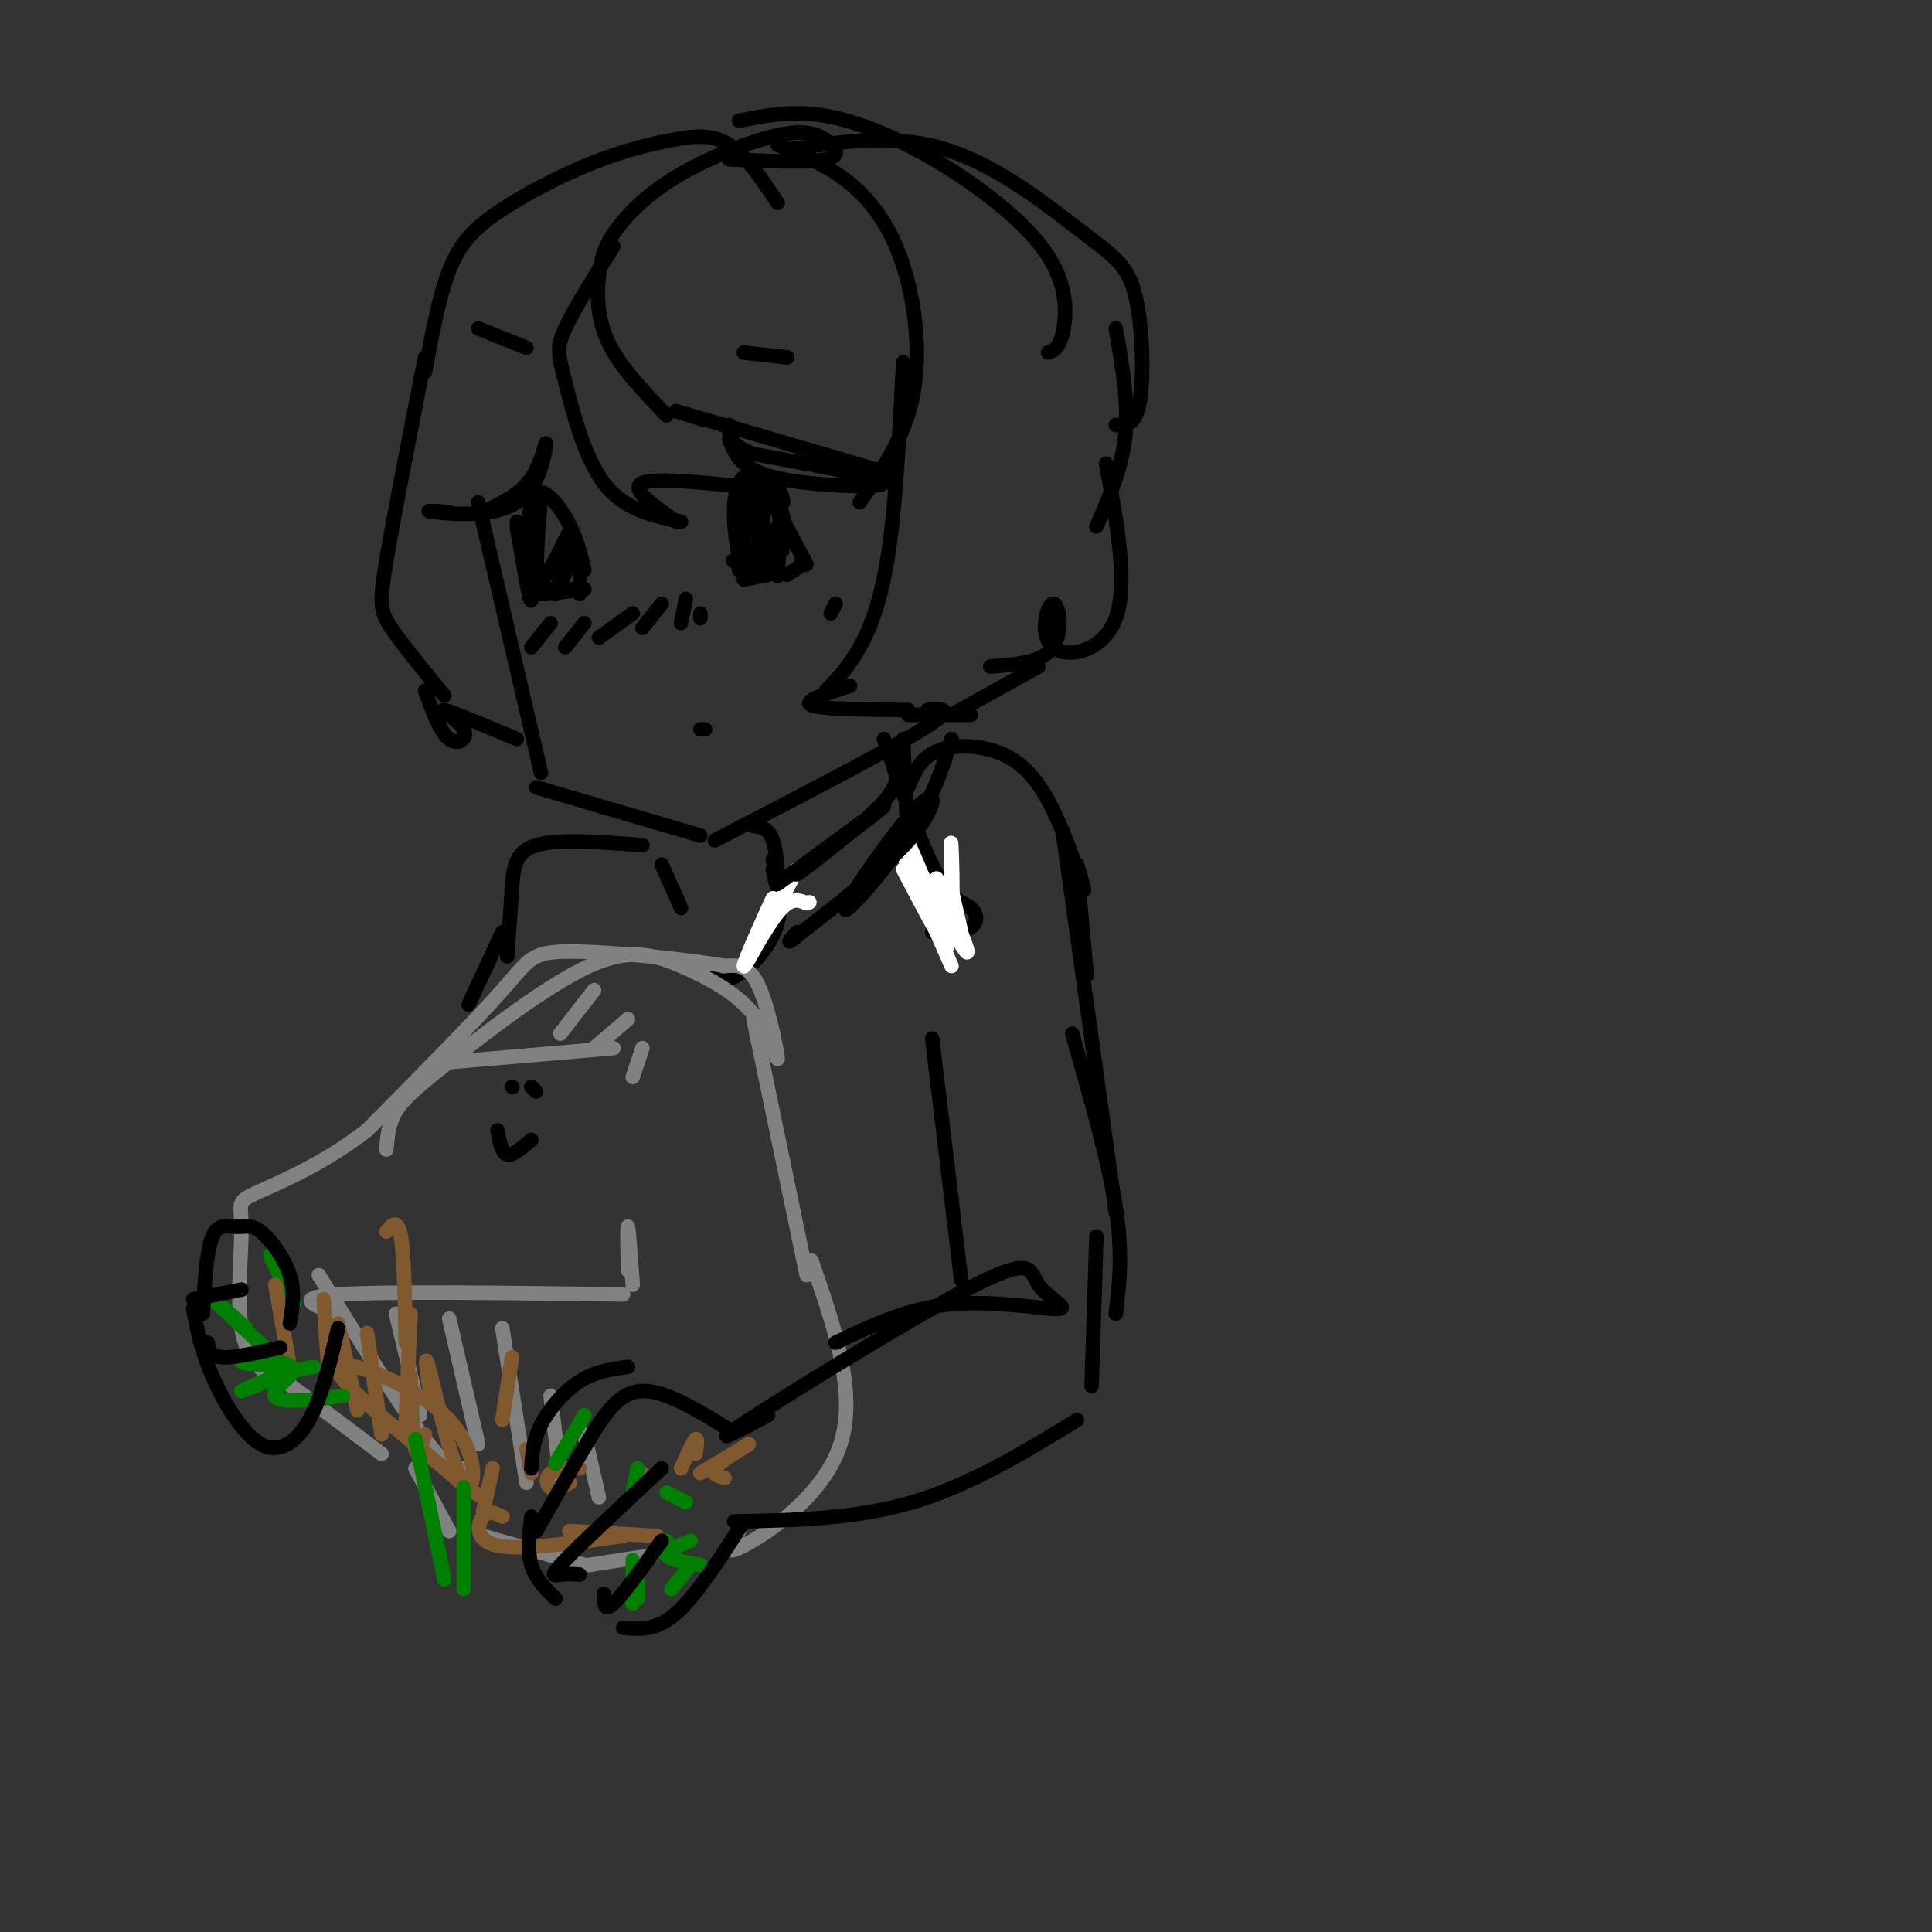 <svg viewBox='0 0 400 400' version='1.1' xmlns='http://www.w3.org/2000/svg' xmlns:xlink='http://www.w3.org/1999/xlink'><rect x="0" y="0" width="400" height="400" fill="#333333" stroke="none"/><g fill='none' stroke='rgb(0,0,0)' stroke-width='3' stroke-linecap='round' stroke-linejoin='round'><path d='M99,104c0.000,0.000 13.000,56.000 13,56'/><path d='M111,163c0.000,0.000 34.000,10.000 34,10'/><path d='M148,174c17.833,-9.250 35.667,-18.500 43,-23c7.333,-4.500 4.167,-4.250 1,-4'/><path d='M100,106c3.845,-1.818 7.691,-3.636 10,-7c2.309,-3.364 3.083,-8.273 3,-7c-0.083,1.273 -1.022,8.727 -6,12c-4.978,3.273 -13.994,2.364 -17,2c-3.006,-0.364 -0.003,-0.182 3,0'/><path d='M107,109c1.452,8.625 2.905,17.250 3,15c0.095,-2.250 -1.167,-15.375 0,-20c1.167,-4.625 4.762,-0.750 7,3c2.238,3.750 3.119,7.375 4,11'/><path d='M107,108c0.000,0.000 5.000,15.000 5,15'/><path d='M151,91c1.178,3.133 2.356,6.267 10,8c7.644,1.733 21.756,2.067 22,1c0.244,-1.067 -13.378,-3.533 -27,-6'/><path d='M156,94c-5.333,-2.000 -5.167,-4.000 -5,-6'/><path d='M155,105c0.437,-2.095 0.874,-4.190 2,-5c1.126,-0.810 2.943,-0.336 4,1c1.057,1.336 1.356,3.533 1,3c-0.356,-0.533 -1.365,-3.797 -3,-5c-1.635,-1.203 -3.896,-0.344 -5,2c-1.104,2.344 -1.052,6.172 -1,10'/><path d='M153,111c-0.062,2.912 0.282,5.193 0,4c-0.282,-1.193 -1.191,-5.860 -1,-10c0.191,-4.140 1.483,-7.754 4,-6c2.517,1.754 6.258,8.877 10,16'/><path d='M166,115c1.667,2.833 0.833,1.917 0,1'/><path d='M166,117c0.000,0.000 -3.000,2.000 -3,2'/><path d='M99,68c0.000,0.000 10.000,4.000 10,4'/><path d='M154,73c0.000,0.000 9.000,1.000 9,1'/><path d='M131,127c0.000,0.000 -7.000,5.000 -7,5'/><path d='M114,129c0.000,0.000 -4.000,5.000 -4,5'/><path d='M121,129c0.000,0.000 -4.000,5.000 -4,5'/><path d='M137,125c0.000,0.000 -4.000,5.000 -4,5'/><path d='M142,124c0.000,0.000 -1.000,5.000 -1,5'/><path d='M145,127c0.000,0.000 0.000,1.000 0,1'/><path d='M173,125c0.000,0.000 -1.000,2.000 -1,2'/><path d='M145,151c0.000,0.000 1.000,0.000 1,0'/><path d='M113,123c0.000,0.000 8.000,-1.000 8,-1'/><path d='M113,122c0.000,0.000 6.000,0.000 6,0'/><path d='M154,120c0.000,0.000 5.000,-1.000 5,-1'/><path d='M153,118c0.000,0.000 6.000,0.000 6,0'/><path d='M155,117c-1.917,-0.417 -3.833,-0.833 -3,-1c0.833,-0.167 4.417,-0.083 8,0'/><path d='M161,103c0.000,0.000 2.000,7.000 2,7'/><path d='M161,103c0.000,0.000 1.000,11.000 1,11'/><path d='M156,101c-1.138,5.054 -2.276,10.109 -2,13c0.276,2.891 1.966,3.620 3,0c1.034,-3.620 1.411,-11.589 1,-10c-0.411,1.589 -1.611,12.735 -1,14c0.611,1.265 3.032,-7.353 4,-9c0.968,-1.647 0.484,3.676 0,9'/><path d='M161,118c0.000,1.667 0.000,1.333 0,1'/><path d='M112,103c-0.733,8.578 -1.467,17.156 0,17c1.467,-0.156 5.133,-9.044 6,-10c0.867,-0.956 -1.067,6.022 -3,13'/><path d='M115,123c0.378,-0.111 2.822,-6.889 4,-8c1.178,-1.111 1.089,3.444 1,8'/><path d='M156,171c1.556,0.200 3.111,0.400 4,3c0.889,2.600 1.111,7.600 1,9c-0.111,1.400 -0.556,-0.800 -1,-3'/><path d='M160,178c1.036,4.440 2.071,8.881 1,13c-1.071,4.119 -4.250,7.917 -7,10c-2.750,2.083 -5.071,2.452 -6,2c-0.929,-0.452 -0.464,-1.726 0,-3'/><path d='M187,153c0.000,0.000 1.000,23.000 1,23'/><path d='M183,153c3.905,11.155 7.810,22.310 11,28c3.190,5.690 5.667,5.917 7,7c1.333,1.083 1.524,3.024 0,4c-1.524,0.976 -4.762,0.988 -8,1'/><path d='M133,175c-8.756,-0.689 -17.511,-1.378 -22,0c-4.489,1.378 -4.711,4.822 -5,9c-0.289,4.178 -0.644,9.089 -1,14'/><path d='M188,163c1.166,-2.730 2.332,-5.461 5,-7c2.668,-1.539 6.839,-1.887 11,-1c4.161,0.887 8.313,3.008 12,9c3.687,5.992 6.911,15.855 8,19c1.089,3.145 0.045,-0.427 -1,-4'/><path d='M223,179c0.167,3.167 1.083,13.083 2,23'/><path d='M88,74c-3.244,16.489 -6.489,32.978 -8,42c-1.511,9.022 -1.289,10.578 1,14c2.289,3.422 6.644,8.711 11,14'/><path d='M127,51c-4.083,6.518 -8.167,13.036 -10,17c-1.833,3.964 -1.417,5.375 0,11c1.417,5.625 3.833,15.464 8,21c4.167,5.536 10.083,6.768 16,8'/><path d='M140,108c-4.833,-3.417 -9.667,-6.833 -7,-8c2.667,-1.167 12.833,-0.083 23,1'/><path d='M146,87c-4.667,-1.417 -9.333,-2.833 -3,-1c6.333,1.833 23.667,6.917 41,12'/><path d='M187,75c-0.756,14.444 -1.511,28.889 -3,39c-1.489,10.111 -3.711,15.889 -6,20c-2.289,4.111 -4.644,6.556 -7,9'/><path d='M176,142c-5.000,1.583 -10.000,3.167 -8,4c2.000,0.833 11.000,0.917 20,1'/><path d='M188,148c0.000,0.000 13.000,0.000 13,0'/><path d='M197,148c0.000,0.000 18.000,-10.000 18,-10'/><path d='M88,77c1.441,-7.782 2.881,-15.565 5,-21c2.119,-5.435 4.916,-8.523 10,-12c5.084,-3.477 12.456,-7.344 19,-10c6.544,-2.656 12.262,-4.100 17,-5c4.738,-0.900 8.497,-1.257 12,1c3.503,2.257 6.752,7.129 10,12'/><path d='M151,33c8.286,0.377 16.572,0.755 20,0c3.428,-0.755 1.997,-2.642 0,-4c-1.997,-1.358 -4.561,-2.187 -10,-1c-5.439,1.187 -13.753,4.390 -20,8c-6.247,3.610 -10.427,7.627 -13,11c-2.573,3.373 -3.539,6.100 -4,10c-0.461,3.900 -0.417,8.971 2,14c2.417,5.029 7.209,10.014 12,15'/><path d='M161,30c5.220,2.131 10.440,4.262 15,8c4.560,3.738 8.458,9.083 11,17c2.542,7.917 3.726,18.405 2,27c-1.726,8.595 -6.363,15.298 -11,22'/><path d='M153,25c5.528,-1.100 11.056,-2.201 18,-1c6.944,1.201 15.305,4.703 24,10c8.695,5.297 17.726,12.388 22,19c4.274,6.612 3.793,12.746 3,16c-0.793,3.254 -1.896,3.627 -3,4'/><path d='M163,31c11.094,-1.699 22.188,-3.397 33,0c10.812,3.397 21.341,11.890 28,17c6.659,5.110 9.447,6.837 11,13c1.553,6.163 1.872,16.761 1,22c-0.872,5.239 -2.936,5.120 -5,5'/><path d='M231,68c1.333,7.583 2.667,15.167 2,22c-0.667,6.833 -3.333,12.917 -6,19'/><path d='M229,96c2.297,12.507 4.593,25.014 2,32c-2.593,6.986 -10.077,8.450 -13,6c-2.923,-2.450 -1.287,-8.813 0,-9c1.287,-0.187 2.225,5.804 0,9c-2.225,3.196 -7.612,3.598 -13,4'/><path d='M88,143c1.565,4.298 3.131,8.595 5,10c1.869,1.405 4.042,-0.083 3,-2c-1.042,-1.917 -5.298,-4.262 -4,-4c1.298,0.262 8.149,3.131 15,6'/></g>
<g fill='none' stroke='rgb(128,130,130)' stroke-width='3' stroke-linecap='round' stroke-linejoin='round'><path d='M80,238c0.211,-2.698 0.422,-5.395 2,-8c1.578,-2.605 4.524,-5.116 12,-11c7.476,-5.884 19.482,-15.139 28,-19c8.518,-3.861 13.548,-2.327 19,0c5.452,2.327 11.327,5.449 15,10c3.673,4.551 5.143,10.533 5,9c-0.143,-1.533 -1.898,-10.581 -4,-15c-2.102,-4.419 -4.551,-4.210 -7,-4'/><path d='M150,200c-7.821,-1.429 -23.875,-3.000 -32,-3c-8.125,-0.000 -8.321,1.571 -14,8c-5.679,6.429 -16.839,17.714 -28,29'/><path d='M76,234c-9.381,7.306 -18.834,11.072 -23,13c-4.166,1.928 -3.045,2.019 -3,7c0.045,4.981 -0.987,14.852 0,21c0.987,6.148 3.994,8.574 7,11'/><path d='M55,283c0.000,0.000 24.000,18.000 24,18'/><path d='M156,211c0.000,0.000 11.000,53.000 11,53'/><path d='M168,261c4.733,13.644 9.467,27.289 6,38c-3.467,10.711 -15.133,18.489 -20,21c-4.867,2.511 -2.933,-0.244 -1,-3'/><path d='M86,304c0.000,0.000 7.000,13.000 7,13'/><path d='M100,318c0.000,0.000 21.000,6.000 21,6'/><path d='M122,324c0.000,0.000 13.000,-2.000 13,-2'/><path d='M66,264c8.500,13.667 17.000,27.333 22,34c5.000,6.667 6.500,6.333 8,6'/><path d='M70,272c-4.917,-1.667 -9.833,-3.333 0,-4c9.833,-0.667 34.417,-0.333 59,0'/><path d='M130,263c-0.083,-4.750 -0.167,-9.500 0,-9c0.167,0.500 0.583,6.250 1,12'/><path d='M82,272c0.000,0.000 5.000,21.000 5,21'/><path d='M93,273c0.000,0.000 6.000,26.000 6,26'/><path d='M104,275c0.000,0.000 5.000,32.000 5,32'/><path d='M114,289c0.000,0.000 2.000,17.000 2,17'/><path d='M121,297c0.000,0.000 3.000,13.000 3,13'/><path d='M92,220c0.000,0.000 35.000,-3.000 35,-3'/><path d='M123,205c0.000,0.000 -7.000,9.000 -7,9'/><path d='M130,211c0.000,0.000 -7.000,6.000 -7,6'/><path d='M133,217c0.000,0.000 -2.000,6.000 -2,6'/></g>
<g fill='none' stroke='rgb(0,128,0)' stroke-width='3' stroke-linecap='round' stroke-linejoin='round'><path d='M51,275c-4.583,-4.083 -9.167,-8.167 -8,-7c1.167,1.167 8.083,7.583 15,14'/><path d='M56,280c-3.333,0.750 -6.667,1.500 -6,2c0.667,0.500 5.333,0.750 10,1'/><path d='M65,283c0.000,0.000 -5.000,1.000 -5,1'/><path d='M59,264c-1.667,-2.500 -3.333,-5.000 -3,-4c0.333,1.000 2.667,5.500 5,10'/></g>
<g fill='none' stroke='rgb(129,89,47)' stroke-width='3' stroke-linecap='round' stroke-linejoin='round'><path d='M57,266c0.000,0.000 3.000,17.000 3,17'/><path d='M67,269c0.000,0.000 1.000,15.000 1,15'/><path d='M70,274c0.000,0.000 4.000,18.000 4,18'/><path d='M76,276c0.000,0.000 3.000,21.000 3,21'/><path d='M80,255c1.167,-1.417 2.333,-2.833 3,1c0.667,3.833 0.833,12.917 1,22'/><path d='M85,272c0.000,0.000 -1.000,22.000 -1,22'/><path d='M85,285c0.250,6.500 0.500,13.000 1,15c0.500,2.000 1.250,-0.500 2,-3'/><path d='M89,288c-0.665,-4.568 -1.330,-9.136 0,-4c1.330,5.136 4.656,19.974 7,23c2.344,3.026 3.708,-5.762 -3,-13c-6.708,-7.238 -21.488,-12.925 -23,-11c-1.512,1.925 10.244,11.463 22,21'/><path d='M92,304c5.000,4.500 6.500,5.250 8,6'/><path d='M100,313c0.000,0.000 2.000,-9.000 2,-9'/><path d='M106,281c0.000,0.000 -2.000,13.000 -2,13'/><path d='M109,300c0.000,0.000 1.000,5.000 1,5'/><path d='M120,304c-2.444,0.067 -4.889,0.133 -6,1c-1.111,0.867 -0.889,2.533 0,3c0.889,0.467 2.444,-0.267 4,-1'/><path d='M133,305c0.000,0.000 0.100,0.100 0.1,0.1'/><path d='M144,301c0.250,-1.750 0.500,-3.500 0,-3c-0.500,0.500 -1.750,3.250 -3,6'/><path d='M104,314c-1.444,-0.711 -2.889,-1.422 -4,0c-1.111,1.422 -1.889,4.978 3,6c4.889,1.022 15.444,-0.489 26,-2'/><path d='M129,318c-6.083,-0.500 -12.167,-1.000 -11,-1c1.167,0.000 9.583,0.500 18,1'/><path d='M150,306c-1.417,-0.417 -2.833,-0.833 -2,-2c0.833,-1.167 3.917,-3.083 7,-5'/><path d='M155,299c0.000,0.000 -10.000,6.000 -10,6'/></g>
<g fill='none' stroke='rgb(0,128,0)' stroke-width='3' stroke-linecap='round' stroke-linejoin='round'><path d='M57,282c2.197,0.243 4.393,0.486 2,2c-2.393,1.514 -9.376,4.298 -9,4c0.376,-0.298 8.111,-3.678 10,-4c1.889,-0.322 -2.068,2.413 -3,4c-0.932,1.587 1.162,2.025 4,2c2.838,-0.025 6.419,-0.512 10,-1'/><path d='M86,298c0.000,0.000 6.000,29.000 6,29'/><path d='M96,308c0.000,0.000 0.000,21.000 0,21'/><path d='M138,319c0.000,0.000 0.000,3.000 0,3'/><path d='M131,309c0.000,0.000 1.000,-5.000 1,-5'/><path d='M138,309c0.000,0.000 4.000,2.000 4,2'/><path d='M143,319c-2.667,1.083 -5.333,2.167 -5,3c0.333,0.833 3.667,1.417 7,2'/><path d='M143,324c0.000,0.000 -4.000,5.000 -4,5'/><path d='M131,324c0.000,0.000 0.000,8.000 0,8'/><path d='M131,323c0.417,3.833 0.833,7.667 1,8c0.167,0.333 0.083,-2.833 0,-6'/><path d='M115,303c0.000,0.000 6.000,-10.000 6,-10'/></g>
<g fill='none' stroke='rgb(0,0,0)' stroke-width='3' stroke-linecap='round' stroke-linejoin='round'><path d='M220,172c0.000,0.000 11.000,79.000 11,79'/><path d='M222,214c3.750,13.167 7.500,26.333 9,36c1.500,9.667 0.750,15.833 0,22'/><path d='M193,215c0.000,0.000 6.000,50.000 6,50'/><path d='M173,278c7.534,-3.586 15.068,-7.172 24,-8c8.932,-0.828 19.261,1.101 22,1c2.739,-0.101 -2.111,-2.233 -4,-5c-1.889,-2.767 -0.816,-6.168 -13,0c-12.184,6.168 -37.624,21.905 -47,28c-9.376,6.095 -2.688,2.547 4,-1'/><path d='M227,256c0.000,0.000 -1.000,31.000 -1,31'/><path d='M223,294c-11.083,6.750 -22.167,13.500 -34,17c-11.833,3.500 -24.417,3.750 -37,4'/><path d='M151,296c-6.622,-4.067 -13.244,-8.133 -18,-8c-4.756,0.133 -7.644,4.467 -11,10c-3.356,5.533 -7.178,12.267 -11,19'/><path d='M154,315c-4.917,7.667 -9.833,15.333 -14,19c-4.167,3.667 -7.583,3.333 -11,3'/><path d='M110,314c-0.417,3.583 -0.833,7.167 0,10c0.833,2.833 2.917,4.917 5,7'/><path d='M137,304c-8.244,7.689 -16.489,15.378 -20,19c-3.511,3.622 -2.289,3.178 -1,3c1.289,-0.178 2.644,-0.089 4,0'/><path d='M137,319c-4.000,5.583 -8.000,11.167 -10,13c-2.000,1.833 -2.000,-0.083 -2,-2'/><path d='M130,283c-3.378,0.467 -6.756,0.933 -10,3c-3.244,2.067 -6.356,5.733 -8,9c-1.644,3.267 -1.822,6.133 -2,9'/><path d='M42,272c0.383,-6.561 0.766,-13.123 2,-16c1.234,-2.877 3.321,-2.070 5,-2c1.679,0.070 2.952,-0.596 5,1c2.048,1.596 4.871,5.456 6,9c1.129,3.544 0.565,6.772 0,10'/><path d='M40,271c0.821,4.298 1.643,8.595 4,14c2.357,5.405 6.250,11.917 10,14c3.750,2.083 7.357,-0.262 10,-5c2.643,-4.738 4.321,-11.869 6,-19'/><path d='M40,269c0.000,0.000 10.000,-2.000 10,-2'/><path d='M43,278c0.250,1.417 0.500,2.833 3,3c2.500,0.167 7.250,-0.917 12,-2'/><path d='M104,193c0.000,0.000 -7.000,15.000 -7,15'/></g>
<g fill='none' stroke='rgb(255,255,255)' stroke-width='3' stroke-linecap='round' stroke-linejoin='round'><path d='M165,180c-5.518,10.470 -11.037,20.941 -11,20c0.037,-0.941 5.628,-13.293 6,-14c0.372,-0.707 -4.477,10.233 -5,12c-0.523,1.767 3.279,-5.638 6,-9c2.721,-3.362 4.360,-2.681 6,-2'/><path d='M167,187c1.000,-0.333 0.500,-0.167 0,0'/><path d='M187,180c5.049,9.624 10.099,19.247 9,15c-1.099,-4.247 -8.346,-22.365 -9,-22c-0.654,0.365 5.285,19.214 8,21c2.715,1.786 2.204,-13.490 2,-18c-0.204,-4.510 -0.102,1.745 0,8'/><path d='M197,184c0.923,4.887 3.231,13.105 2,11c-1.231,-2.105 -6.000,-14.533 -5,-13c1.000,1.533 7.769,17.028 6,15c-1.769,-2.028 -12.077,-21.579 -14,-24c-1.923,-2.421 4.538,12.290 11,27'/></g>
<g fill='none' stroke='rgb(0,0,0)' stroke-width='3' stroke-linecap='round' stroke-linejoin='round'><path d='M185,159c0.786,1.821 1.571,3.643 -4,9c-5.571,5.357 -17.500,14.250 -16,13c1.500,-1.250 16.429,-12.643 18,-14c1.571,-1.357 -10.214,7.321 -22,16'/><path d='M197,153c-1.906,6.102 -3.812,12.204 -9,20c-5.188,7.796 -13.659,17.285 -13,15c0.659,-2.285 10.447,-16.346 15,-21c4.553,-4.654 3.872,0.099 -1,6c-4.872,5.901 -13.936,12.951 -23,20'/><path d='M166,193c-4.000,3.333 -2.500,1.667 -1,0'/><path d='M137,179c0.000,0.000 4.000,9.000 4,9'/><path d='M103,234c0.417,2.333 0.833,4.667 2,5c1.167,0.333 3.083,-1.333 5,-3'/><path d='M106,225c0.000,0.000 0.100,0.100 0.1,0.1'/><path d='M110,225c0.000,0.000 1.000,1.000 1,1'/></g>
</svg>